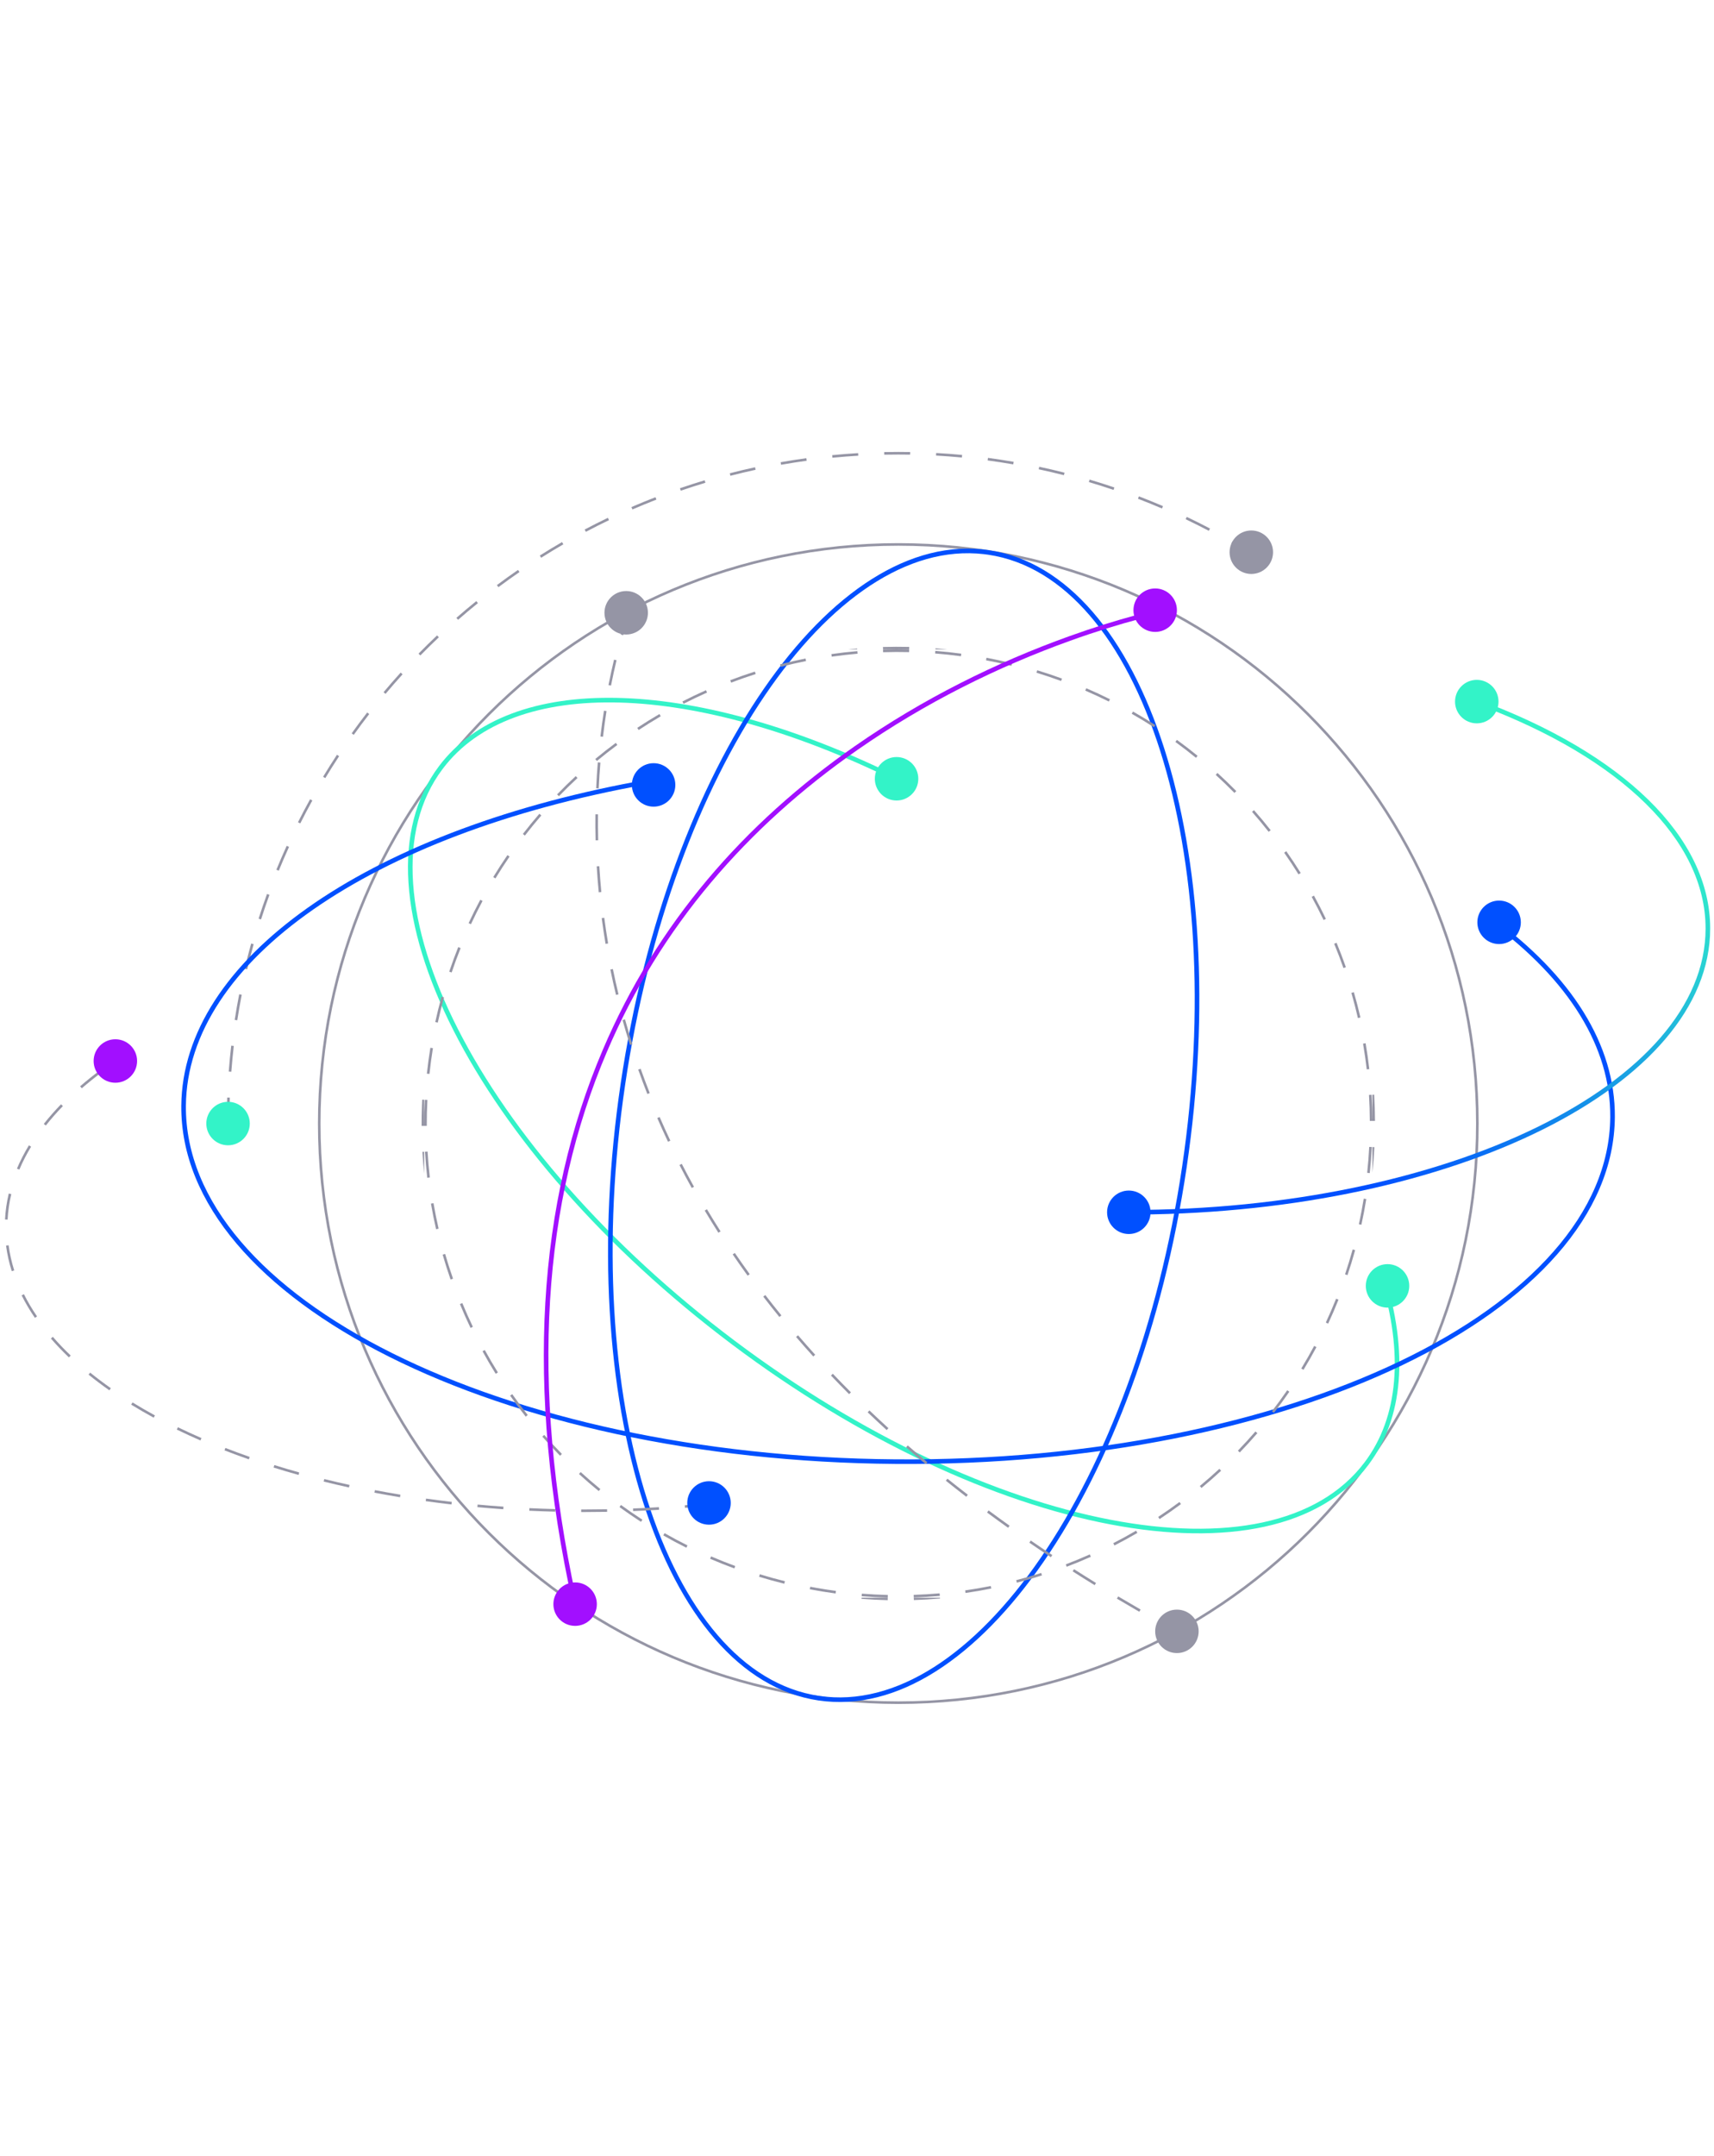 <?xml version="1.0" encoding="UTF-8"?>
<svg xmlns="http://www.w3.org/2000/svg" width="560" height="704" viewBox="0 0 560 704">
  <defs>
    <linearGradient id="it6h9hr6ya" x1="30.285%" x2="81.778%" y1="86.051%" y2="16.361%">
      <stop offset="0%" stop-color="#0050FF"></stop>
      <stop offset="100%" stop-color="#33F3C8"></stop>
    </linearGradient>
  </defs>
  <g fill="none" fill-rule="evenodd">
    <g>
      <g>
        <g>
          <g>
            <path stroke="#9595A5" stroke-width=".848" d="M480.686 218.89c0 104.443-84.704 189.11-189.193 189.11-104.488 0-189.192-84.667-189.192-189.11 0-104.442 84.704-189.11 189.192-189.11 104.489 0 189.193 84.668 189.193 189.11z" transform="translate(-972 -5551) translate(261 5550) translate(711 1) translate(2 148)"></path>
            <path fill="#9595A5" fill-rule="nonzero" d="M72.932 218.89c0-2.825.053-5.644.16-8.456l-.847-.032c-.108 2.822-.161 5.652-.161 8.488h.848zm.644-16.907c.216-2.819.486-5.629.81-8.429l-.843-.097c-.325 2.81-.596 5.632-.812 8.462l.845.064zm1.944-16.819c.432-2.789.918-5.565 1.457-8.329l-.832-.162c-.541 2.774-1.029 5.562-1.463 8.361l.838.13zm3.247-16.633c.649-2.75 1.351-5.487 2.107-8.206l-.817-.227c-.759 2.73-1.464 5.477-2.116 8.238l.826.195zm4.524-16.297c.862-2.69 1.776-5.363 2.74-8.016l-.796-.29c-.97 2.663-1.886 5.346-2.751 8.048l.807.258zm5.79-15.913c1.067-2.612 2.185-5.202 3.353-7.769l-.772-.351c-1.172 2.577-2.295 5.177-3.366 7.8l.785.32zm7.026-15.44c1.267-2.52 2.584-5.014 3.948-7.482l-.742-.41c-1.37 2.477-2.691 4.981-3.964 7.51l.758.382zm8.173-14.789c1.46-2.415 2.966-4.803 4.519-7.16l-.709-.466c-1.558 2.366-3.07 4.763-4.536 7.188l.726.438zm9.303-14.128c1.64-2.294 3.325-4.556 5.054-6.785l-.67-.52c-1.735 2.238-3.427 4.509-5.074 6.811l.69.494zm10.378-13.385c1.814-2.162 3.67-4.289 5.566-6.379l-.628-.57c-1.903 2.099-3.766 4.234-5.587 6.404l.65.545zm11.38-12.545c1.974-2.015 3.987-3.992 6.038-5.93l-.582-.617c-2.059 1.946-4.08 3.93-6.063 5.954l.606.593zm12.324-11.644c2.125-1.858 4.286-3.674 6.48-5.449l-.533-.66c-2.203 1.782-4.372 3.606-6.505 5.47l.558.64zm13.183-10.657c2.26-1.687 4.553-3.33 6.876-4.929l-.48-.699c-2.333 1.605-4.634 3.255-6.903 4.949l.507.68zm13.963-9.604c2.385-1.509 4.8-2.97 7.241-4.385l-.425-.734c-2.451 1.42-4.875 2.888-7.27 4.402l.454.717zm14.606-8.464c2.494-1.32 5.013-2.59 7.557-3.812l-.367-.764c-2.554 1.226-5.083 2.502-7.587 3.826l.397.75zm15.216-7.308c2.588-1.122 5.198-2.193 7.83-3.214l-.307-.79c-2.642 1.024-5.262 2.1-7.86 3.226l.337.778zm15.78-6.12c2.667-.916 5.353-1.78 8.056-2.593l-.244-.812c-2.714.815-5.41 1.683-8.087 2.603l.275.802zm16.223-4.874c2.73-.706 5.474-1.358 8.234-1.958l-.18-.828c-2.77.601-5.526 1.256-8.266 1.964l.212.822zm16.557-3.596c2.775-.49 5.563-.927 8.363-1.31l-.115-.84c-2.81.384-5.61.823-8.396 1.315l.148.835zm16.782-2.298c2.804-.273 5.617-.494 8.438-.66l-.05-.847c-2.832.167-5.656.388-8.47.663l.082.844zm16.921-.998c1.53-.031 3.063-.047 4.597-.047 1.29 0 2.58.011 3.867.034l.015-.848c-1.293-.023-2.586-.034-3.882-.034-1.54 0-3.078.016-4.614.048l.017.847zm16.926.295c2.823.157 5.637.367 8.442.632l.08-.845c-2.816-.265-5.641-.477-8.475-.634l-.047.847zm16.855 1.589c2.8.373 5.59.8 8.368 1.281l.145-.835c-2.789-.483-5.59-.912-8.401-1.287l-.112.84zm16.684 2.888c2.762.59 5.509 1.232 8.24 1.927l.21-.822c-2.743-.698-5.5-1.343-8.273-1.935l-.177.83zm16.393 4.173c2.707.802 5.396 1.657 8.067 2.564l.272-.803c-2.68-.91-5.38-1.769-8.098-2.574l-.24.813zm16.04 5.446c2.636 1.011 5.251 2.073 7.844 3.186l.334-.78c-2.603-1.116-5.228-2.183-7.873-3.198l-.304.792zm15.576 6.684c2.547 1.213 5.071 2.475 7.57 3.786l.393-.75c-2.508-1.317-5.041-2.584-7.599-3.802l-.364.766zm14.998 7.87c2.445 1.407 4.863 2.862 7.253 4.362l.45-.718c-2.398-1.506-4.825-2.966-7.28-4.379l-.423.735z" transform="translate(-972 -5551) translate(261 5550) translate(711 1) translate(2 148)"></path>
            <path fill="#33F3C8" fill-rule="nonzero" d="M141.423 102.19c23.292-30.967 82.243-29.325 147.847 2.47l1.99.973-.663 1.345c-65.83-32.45-125.012-34.417-147.975-3.887-30.435 40.463 12.127 124.123 95.354 186.67 83.227 62.546 175.452 80.18 205.888 39.717 11.09-14.744 12.751-35.614 5.227-60.094l-.231-.742 1.431-.45c7.92 25.223 6.302 46.859-5.229 62.188-31.108 41.358-124.181 23.56-207.987-39.42-83.806-62.982-126.76-147.413-95.652-188.77z" transform="translate(-972 -5551) translate(261 5550) translate(711 1) translate(2 148)"></path>
            <path fill="#0050FF" fill-rule="nonzero" d="M208.27 106.797l.266 1.476c-89.197 16.095-149.424 57.592-149.8 104.828-.495 62.592 103.224 114.422 231.783 115.44 128.558 1.02 233.086-49.16 233.585-111.752.179-22.823-13.522-44.795-38.994-63.593l-.776-.568.884-1.213c26.327 19.184 40.57 41.786 40.387 65.385-.509 63.712-105.816 114.266-235.098 113.241-129.283-1.024-233.775-53.24-233.273-116.952.382-47.692 60.002-89.245 148.35-105.798l2.685-.494z" transform="translate(-972 -5551) translate(261 5550) translate(711 1) translate(2 148)"></path>
            <path fill="#0050FF" fill-rule="nonzero" d="M200.797 205.766c-15.376 103.671 13.395 193.92 64.602 201.508 51.206 7.588 104.934-70.436 120.31-174.107 15.375-103.672-13.396-193.92-64.603-201.508-51.206-7.588-104.934 70.436-120.31 174.107zm120.09-172.623c50.098 7.424 78.608 96.848 63.338 199.804-15.27 102.955-68.508 180.267-118.607 172.843-50.098-7.424-78.607-96.849-63.338-199.804 15.117-101.926 67.447-178.718 117.103-173.04l1.504.197z" transform="translate(-972 -5551) translate(261 5550) translate(711 1) translate(2 148)"></path>
            <path fill="#9595A5" fill-rule="nonzero" d="M230.166 342.721c-2.795.303-5.606.575-8.432.815l.072.845c2.833-.241 5.65-.513 8.45-.816l-.09-.844zm-16.88 1.437c-2.809.175-5.63.32-8.46.433l.034.847c2.837-.114 5.664-.258 8.478-.434l-.053-.846zm-16.939.68c-2.379.043-4.764.065-7.154.065l-1.308-.002-.003.848 1.31.002c2.396 0 4.787-.022 7.17-.065l-.015-.848zm-16.927-.057c-2.83-.07-5.65-.171-8.458-.303l-.04.847c2.815.132 5.641.233 8.477.304l.021-.848zm-16.924-.794c-2.83-.196-5.645-.423-8.445-.681l-.078.844c2.807.259 5.629.486 8.464.683l.059-.846zm-16.883-1.557c-2.82-.326-5.622-.684-8.404-1.073l-.117.84c2.788.39 5.596.748 8.423 1.075l.098-.842zm-16.782-2.35c-2.803-.462-5.582-.957-8.335-1.483l-.16.833c2.76.528 5.547 1.024 8.357 1.487l.138-.836zm-16.629-3.182c-2.78-.609-5.53-1.25-8.245-1.923l-.204.823c2.723.675 5.48 1.318 8.268 1.928l.181-.828zm-16.44-4.082c-2.749-.767-5.458-1.568-8.124-2.403l-.253.81c2.674.837 5.392 1.64 8.15 2.41l.227-.817zm-16.175-5.066c-2.698-.942-5.346-1.92-7.94-2.93l-.307.79c2.603 1.014 5.26 1.995 7.967 2.94l.28-.8zm-15.765-6.153c-2.629-1.143-5.192-2.321-7.687-3.534l-.371.763c2.506 1.218 5.08 2.401 7.72 3.549l.338-.778zm-15.202-7.401c-2.525-1.377-4.966-2.79-7.32-4.24l-.444.723c2.366 1.456 4.82 2.877 7.358 4.261l.406-.744zm-14.399-8.887c-2.363-1.658-4.614-3.353-6.75-5.082l-.534.66c2.151 1.741 4.419 3.447 6.798 5.116l.486-.694zm-13.12-10.669c-2.096-1.997-4.041-4.032-5.832-6.1l-.641.556c1.809 2.088 3.773 4.142 5.887 6.158l.585-.614zm-10.998-12.778c-1.63-2.384-3.06-4.803-4.286-7.25l-.758.38c1.243 2.482 2.692 4.933 4.344 7.349l.7-.479zM2.648 266.84c-.859-2.711-1.47-5.448-1.832-8.204l-.841.11c.368 2.806.991 5.591 1.864 8.35l.809-.256zM.487 250.252c.146-2.791.547-5.566 1.2-8.318l-.825-.196c-.665 2.802-1.073 5.627-1.222 8.47l.847.044zm3.832-16.316c1.067-2.525 2.35-5.024 3.845-7.49l-.725-.439c-1.516 2.5-2.818 5.035-3.9 7.6l.78.33zm8.657-14.403c1.693-2.147 3.55-4.261 5.568-6.339l-.609-.59c-2.037 2.098-3.913 4.234-5.624 6.404l.665.525zm11.755-12.166c2.076-1.796 4.276-3.557 6.594-5.282l-.506-.68c-2.335 1.736-4.55 3.511-6.643 5.321l.555.641z" transform="translate(-972 -5551) translate(261 5550) translate(711 1) translate(2 148)"></path>
            <path fill="url(#it6h9hr6ya)" fill-rule="nonzero" d="M480.753 80.402c47.454 17.501 75.997 44.909 75.997 74.788 0 51.226-83.4 92.592-186.803 93.414l-3.14.012v-1.5c104.126 0 188.443-41.302 188.443-91.926 0-28.813-27.526-55.533-73.614-72.859l-1.402-.522.519-1.407z" transform="translate(-972 -5551) translate(261 5550) translate(711 1) translate(2 148)"></path>
            <path fill="#9595A5" fill-rule="nonzero" d="M288.04 373.725h-8.558l-.029.368c2.858.225 5.715.371 8.569.438l.018-.806zm17.075 0h-8.567l.026.771c2.862-.09 5.718-.26 8.565-.51l-.024-.261zm-25.594-.477c2.85.224 5.69.369 8.52.435l.02-.847c-2.822-.067-5.648-.211-8.475-.433l-.065.845zm25.543-.106l-.073-.845c-2.816.246-5.64.414-8.471.504l.027.848c2.854-.09 5.694-.26 8.517-.507zm-42.487-2.168l.1.02c2.783.527 5.563.976 8.337 1.349l.112-.841c-2.211-.297-4.42-.642-6.627-1.035l-1.764-.324-.158.831zm59.293-.241l-.165-.832c-2.774.555-5.563 1.034-8.365 1.435l.12.84c2.824-.405 5.628-.886 8.41-1.443zm-75.858-3.847c2.708.828 5.452 1.586 8.231 2.272l.205-.823c-2.756-.68-5.486-1.434-8.188-2.26l-.248.811zm92.42-.438l-.259-.808c-2.695.86-5.413 1.644-8.153 2.353l.213.821c2.76-.714 5.493-1.503 8.198-2.366zm-108.43-5.439c2.6 1.122 5.244 2.176 7.926 3.16l.292-.795c-2.66-.977-5.288-2.025-7.883-3.143l-.336.778zm124.404-.644l-.345-.774c-2.585 1.15-5.201 2.23-7.845 3.238l.302.792c2.662-1.014 5.292-2.1 7.888-3.256zm-139.697-6.984c2.464 1.406 4.975 2.747 7.53 4.021l.378-.758c-2.534-1.265-5.031-2.598-7.487-4l-.421.737zm154.9-.814l-.428-.732c-2.444 1.428-4.926 2.789-7.444 4.08l.386.756c2.534-1.3 5.03-2.669 7.486-4.104zm-169.215-8.438c2.295 1.67 4.64 3.281 7.036 4.829l.46-.713c-2.377-1.536-4.71-3.137-6.997-4.801l-.5.685zm183.463-.972l-.506-.681c-2.27 1.685-4.588 3.309-6.948 4.868l.467.708c2.373-1.568 4.703-3.2 6.987-4.895zm-196.699-9.83c2.098 1.915 4.251 3.774 6.458 5.576l.536-.658c-2.191-1.788-4.333-3.637-6.422-5.544l-.572.626zm209.81-1.064l-.577-.621c-2.074 1.924-4.2 3.791-6.376 5.599l.542.652c2.186-1.816 4.324-3.693 6.41-5.63zM175.18 321.12c1.875 2.134 3.81 4.219 5.803 6.25l.606-.593c-1.98-2.019-3.905-4.092-5.772-6.217l-.637.56zm233.632-1.126l-.641-.555c-1.85 2.14-3.759 4.23-5.723 6.265l.61.589c1.973-2.044 3.892-4.144 5.754-6.299zM164.665 307.74c1.634 2.33 3.33 4.615 5.09 6.853l.667-.524c-1.75-2.225-3.438-4.498-5.062-6.815l-.695.486zm254.592-1.28l-.7-.48c-1.601 2.333-3.267 4.62-4.995 6.86l.67.518c1.735-2.248 3.41-4.548 5.025-6.898zm-263.611-13.216c1.37 2.496 2.806 4.954 4.31 7.37l.72-.449c-1.496-2.403-2.925-4.847-4.287-7.329l-.743.408zM428.11 291.9l-.748-.4c-1.335 2.497-2.737 4.954-4.207 7.37l.725.441c1.474-2.423 2.885-4.894 4.23-7.41zm-279.846-14.064c1.087 2.633 2.246 5.233 3.474 7.796l.764-.366c-1.222-2.553-2.374-5.138-3.454-7.753l-.784.323zm287.052-1.435l-.788-.314c-1.05 2.63-2.17 5.229-3.361 7.791l.768.358c1.195-2.57 2.322-5.182 3.38-7.835zM142.622 261.7c.79 2.737 1.655 5.447 2.592 8.128l.8-.28c-.933-2.67-1.792-5.365-2.577-8.083l-.815.235zm298.133-1.473l-.818-.226c-.754 2.734-1.582 5.44-2.482 8.117l.804.27c.902-2.683 1.735-5.404 2.496-8.161zM138.8 245.035c.482 2.81 1.041 5.6 1.675 8.367l.827-.19c-.632-2.756-1.188-5.531-1.666-8.321l-.836.144zm305.593-1.485l-.838-.134c-.222 1.374-.463 2.747-.723 4.119-.268 1.414-.555 2.82-.86 4.222l.828.181c.307-1.406.595-2.821.865-4.244.261-1.382.504-2.763.728-4.144zm-307.538-15.46c.167 2.85.414 5.685.737 8.501l.843-.097c-.323-2.808-.567-5.627-.734-8.454l-.846.05zm-.267 7.13l.001-7.115-.58.034c.138 2.367.332 4.728.58 7.082zm309.61-8.66l-.847-.043c-.144 2.82-.365 5.641-.665 8.461l.844.09c.302-2.844.524-5.681.668-8.508zm.199.01v8.338l-.024.25c.303-2.851.526-5.703.671-8.554l-.647-.034zm-310.45-15.484l-.079 1.716c-.092 2.29-.134 4.576-.125 6.861l.846-.003v-8.542l-.642-.032zm.847.044c-.147 2.854-.214 5.698-.203 8.53l.848-.003c-.01-2.825.056-5.654.202-8.484l-.847-.043zm309.602 6.898c-.013-2.857-.105-5.701-.275-8.53l-.847.051c.17 2.821.26 5.65.274 8.483l.848-.004zm.001-8.547v8.546l.847-.003c-.013-2.865-.106-5.724-.277-8.577l-.57.034zm-307.788-15.337c-.46 2.824-.839 5.644-1.14 8.457l.844.09c.3-2.807.678-5.612 1.133-8.412l-.837-.135zm306.777 6.965c-.327-2.835-.732-5.651-1.213-8.447l-.836.145c.48 2.786.882 5.587 1.206 8.4l.843-.098zm-303.13-23.64c-.754 2.725-1.438 5.487-2.049 8.281l.828.183c.606-2.771 1.286-5.518 2.038-8.238l-.817-.227zm300.227 6.786c-.64-2.78-1.355-5.534-2.144-8.262l-.815.236c.787 2.718 1.498 5.457 2.133 8.216l.826-.19zM147.71 161.28c-1.051 2.63-2.034 5.3-2.947 8.008l.804.271c.905-2.685 1.882-5.34 2.93-7.964l-.787-.315zm290.02 6.55c-.943-2.688-1.958-5.346-3.044-7.972l-.784.324c1.082 2.614 2.091 5.258 3.027 7.928l.8-.28zm-282.817-22.018c-1.338 2.5-2.611 5.046-3.816 7.635l.768.359c1.196-2.568 2.461-5.1 3.796-7.593l-.748-.4zm276.286 6.235c-1.231-2.566-2.532-5.096-3.9-7.588l-.744.409c1.362 2.479 2.656 4.995 3.88 7.545l.764-.366zm-267.41-20.812c-1.609 2.34-3.157 4.73-4.641 7.167l.724.441c1.473-2.42 3.013-4.796 4.616-7.128l-.698-.48zm259.182 5.835c-1.505-2.414-3.075-4.787-4.71-7.115l-.694.487c1.626 2.316 3.188 4.676 4.684 7.077l.72-.449zM174.226 117.73c-1.858 2.148-3.66 4.35-5.402 6.605l.67.518c1.73-2.239 3.522-4.429 5.373-6.568l-.641-.555zm238.937 5.372c-1.758-2.233-3.578-4.419-5.458-6.554l-.637.56c1.869 2.122 3.68 4.297 5.429 6.519l.666-.525zm-227.056-17.665c-2.084 1.93-4.117 3.92-6.096 5.968l.61.59c1.966-2.034 3.988-4.014 6.063-5.937l-.577-.621zm215.814 4.89c-1.992-2.028-4.042-4.003-6.147-5.923l-.572.627c2.092 1.907 4.13 3.871 6.114 5.89l.605-.593zm-202.726-15.75c-2.284 1.693-4.522 3.45-6.711 5.266l.542.652c2.177-1.806 4.402-3.553 6.674-5.237l-.505-.681zm190.086 4.229c-2.2-1.794-4.454-3.53-6.759-5.205l-.498.686c2.288 1.663 4.53 3.39 6.721 5.176l.536-.657zM213.453 85.17c-2.457 1.434-4.875 2.935-7.25 4.502l.467.708c2.362-1.558 4.767-3.052 7.21-4.478l-.427-.732zm162.017 3.596c-2.384-1.538-4.815-3.014-7.294-4.424l-.42.736c2.46 1.4 4.878 2.868 7.254 4.401l.46-.713zM228.657 77.381c-2.602 1.157-5.169 2.384-7.699 3.68l.387.755c2.518-1.29 5.072-2.51 7.657-3.66l-.345-.775zm131.995 2.949c-2.537-1.264-5.118-2.461-7.74-3.59l-.336.778c2.601 1.12 5.168 2.31 7.697 3.57l.379-.758zm-116.014-9.024c-2.714.863-5.4 1.8-8.055 2.81l.301.792c2.644-1.005 5.316-1.937 8.012-2.794l-.258-.808zm100.337 2.274c-2.658-.974-5.355-1.88-8.089-2.713l-.248.81c2.711.828 5.393 1.727 8.044 2.699l.293-.796zm-83.79-6.546c-2.797.559-5.57 1.194-8.32 1.903l.213.821c2.739-.707 5.497-1.338 8.273-1.892l-.167-.832zm59.125-.248l-.158.833c2.79.528 5.556 1.13 8.297 1.804l.204-.823c-2.748-.676-5.53-1.282-8.343-1.814zm-42.203-2.164c-2.843.245-5.67.568-8.477.968l.12.84c2.798-.399 5.61-.72 8.43-.963l-.073-.845zm33.964.829c-2.835-.382-5.664-.685-8.485-.91l-.066.846c2.814.224 5.627.525 8.438.905l.113-.841zm-17.034-1.352c-2.856-.069-5.7-.058-8.532.03l.027.848c2.823-.088 5.653-.098 8.485-.03l.02-.848zm-17.003-.322l-1.71.157-1.165.118 2.899.002-.024-.277zm8.468.277h8.537l.02-.803c-2.865-.069-5.726-.058-8.58.031l.023.772zm17.123 0l3.9-.001c-1.29-.135-2.58-.254-3.871-.356l-.029.357zM203.46 51.096l-.203.533-.206.563-.228.64-.285.823-.333.99-.17.518-.345 1.078-.175.56-.356 1.165-.363 1.222.814.238.181-.614.357-1.186.35-1.129.344-1.07.334-1.013.326-.954.346-.98.4-1.07-.788-.314zm-4.845 16.31c-.64 2.66-1.246 5.427-1.812 8.3l.832.163c.563-2.86 1.167-5.617 1.805-8.265l-.825-.198zm-3.291 16.673c-.432 2.754-.82 5.558-1.159 8.412l.842.1c.338-2.843.724-5.637 1.155-8.38l-.838-.132zm-2.008 16.871c-.23 2.796-.411 5.62-.542 8.472l.847.04c.13-2.843.312-5.657.54-8.443l-.845-.069zm-.782 16.967c-.03 2.813-.009 5.643.062 8.49l.848-.021c-.071-2.837-.091-5.657-.062-8.46l-.848-.009zm.426 16.983c.17 2.814.391 5.637.663 8.47l.845-.082c-.272-2.822-.492-5.635-.662-8.44l-.846.052zm1.626 16.913c.37 2.797.79 5.598 1.26 8.403l.837-.14c-.47-2.796-.888-5.587-1.256-8.374l-.84.11zm2.823 16.783c.566 2.765 1.182 5.53 1.85 8.296l.825-.2c-.666-2.755-1.28-5.51-1.845-8.266l-.83.17zm3.985 16.5c.757 2.717 1.565 5.43 2.424 8.142l.808-.256c-.855-2.702-1.66-5.407-2.415-8.114l-.817.228zm5.123 16.184c.944 2.658 1.937 5.312 2.98 7.96l.788-.31c-1.039-2.64-2.028-5.284-2.968-7.933l-.8.283zm6.225 15.813c1.12 2.587 2.29 5.168 3.507 7.742l.767-.363c-1.214-2.565-2.379-5.137-3.495-7.716l-.779.337zm7.256 15.343c1.287 2.506 2.621 5.006 4.003 7.497l.742-.412c-1.378-2.483-2.708-4.974-3.99-7.473l-.755.388zm8.25 14.878c1.442 2.419 2.93 4.83 4.464 7.231l.715-.456c-1.53-2.395-3.013-4.798-4.451-7.21l-.728.435zm9.133 14.307c1.584 2.325 3.212 4.64 4.884 6.947l.687-.498c-1.667-2.3-3.29-4.608-4.87-6.926l-.7.477zm9.99 13.782c1.714 2.23 3.47 4.45 5.269 6.66l.657-.536c-1.793-2.204-3.545-4.417-5.255-6.64l-.672.516zm10.722 13.18c1.833 2.134 3.706 4.258 5.62 6.371l.628-.569c-1.908-2.108-3.776-4.226-5.604-6.354l-.644.553zm11.397 12.595c1.937 2.035 3.913 4.061 5.926 6.077l.6-.6c-2.008-2.01-3.979-4.031-5.912-6.062l-.614.585zm11.992 12.007c2.033 1.942 4.102 3.874 6.208 5.796l.572-.626c-2.101-1.918-4.166-3.846-6.194-5.783l-.586.613zm12.544 11.453c2.116 1.849 4.267 3.687 6.452 5.516l.545-.65c-2.181-1.825-4.327-3.66-6.439-5.504l-.558.638zm13 10.884c2.191 1.759 4.415 3.508 6.671 5.247l.518-.671c-2.252-1.736-4.471-3.482-6.657-5.238l-.531.662zm13.467 10.384c2.258 1.673 4.547 3.337 6.868 4.992l.492-.69c-2.316-1.652-4.601-3.313-6.855-4.983l-.505.681zm13.813 9.851c2.316 1.59 4.662 3.172 7.037 4.744l.468-.708c-2.371-1.569-4.713-3.147-7.025-4.735l-.48.7zm14.151 9.368c2.369 1.512 4.765 3.015 7.19 4.508l.445-.722c-2.421-1.491-4.814-2.992-7.178-4.501l-.457.715zm14.456 8.908c2.415 1.437 4.857 2.866 7.325 4.286l.423-.735c-2.465-1.418-4.903-2.844-7.314-4.28l-.434.73zm14.688 8.45c1.558.867 3.126 1.73 4.705 2.59l.405-.745c-1.576-.858-3.142-1.72-4.698-2.586l-.412.741z" transform="translate(-972 -5551) translate(261 5550) translate(711 1) translate(2 148)"></path>
            <path fill="#A20FFF" fill-rule="nonzero" d="M378.992 50.516l.281 1.473-.814.167-1.438.314-1.037.237-1.095.258-1.151.28-1.208.303-1.264.324-.652.171c-6.907 1.82-14.606 4.188-22.898 7.17-23.694 8.519-47.388 20.229-69.499 35.623-36.177 25.188-64.482 57.739-81.912 98.6-20.916 49.032-25.273 108.087-10.135 178.105l.464 2.125-1.464.324c-15.755-71.244-11.5-131.316 9.755-181.142 17.549-41.138 46.04-73.903 82.435-99.243 22.227-15.475 46.038-27.243 69.849-35.804 7.956-2.86 15.37-5.16 22.071-6.956l1.61-.424 1.272-.327 1.218-.305 1.161-.283 1.105-.26 1.366-.311 1.138-.247.842-.172z" transform="translate(-972 -5551) translate(261 5550) translate(711 1) translate(2 148)"></path>
            <path fill="#33F3C8" d="M298.03 106.305c0 3.92-3.18 7.099-7.101 7.099-3.922 0-7.102-3.178-7.102-7.099 0-3.92 3.18-7.098 7.102-7.098s7.1 3.178 7.1 7.098M487.595 81.106c0 3.92-3.18 7.098-7.101 7.098-3.923 0-7.102-3.178-7.102-7.098s3.18-7.099 7.102-7.099 7.1 3.178 7.1 7.099" transform="translate(-972 -5551) translate(261 5550) translate(711 1) translate(2 148)"></path>
            <path fill="#0050FF" d="M218.647 108.315c0 3.92-3.18 7.098-7.101 7.098-3.922 0-7.102-3.178-7.102-7.098s3.18-7.099 7.102-7.099 7.101 3.178 7.101 7.099" transform="translate(-972 -5551) translate(261 5550) translate(711 1) translate(2 148)"></path>
            <path fill="#A20FFF" d="M193.004 375.828c0 3.921-3.18 7.099-7.102 7.099s-7.101-3.178-7.101-7.099c0-3.92 3.18-7.098 7.101-7.098 3.922 0 7.102 3.178 7.102 7.098" transform="translate(-972 -5551) translate(261 5550) translate(711 1) translate(2 148)"></path>
            <path fill="#0050FF" d="M373.909 247.866c0 3.92-3.18 7.099-7.102 7.099s-7.101-3.178-7.101-7.099c0-3.92 3.18-7.098 7.101-7.098 3.922 0 7.102 3.178 7.102 7.098" transform="translate(-972 -5551) translate(261 5550) translate(711 1) translate(2 148)"></path>
            <path fill="#A20FFF" d="M382.522 51.253c0 3.92-3.179 7.098-7.101 7.098s-7.102-3.178-7.102-7.098 3.18-7.099 7.102-7.099 7.101 3.179 7.101 7.099" transform="translate(-972 -5551) translate(261 5550) translate(711 1) translate(2 148)"></path>
            <path fill="#33F3C8" d="M458.436 271.897c0 3.92-3.18 7.098-7.102 7.098s-7.101-3.178-7.101-7.098 3.18-7.099 7.101-7.099c3.922 0 7.102 3.178 7.102 7.099" transform="translate(-972 -5551) translate(261 5550) translate(711 1) translate(2 148)"></path>
            <path fill="#0050FF" d="M236.747 342.783c0 3.92-3.18 7.098-7.101 7.098-3.922 0-7.102-3.177-7.102-7.098 0-3.92 3.18-7.098 7.102-7.098s7.101 3.178 7.101 7.098M494.89 153.18c0 3.92-3.18 7.098-7.102 7.098s-7.102-3.178-7.102-7.098 3.18-7.099 7.102-7.099 7.101 3.178 7.101 7.099" transform="translate(-972 -5551) translate(261 5550) translate(711 1) translate(2 148)"></path>
            <path fill="#9595A5" d="M413.93 32.324c0 3.92-3.179 7.098-7.1 7.098-3.923 0-7.103-3.177-7.103-7.098 0-3.92 3.18-7.098 7.102-7.098s7.101 3.178 7.101 7.098M209.693 52.1c0 3.921-3.18 7.1-7.101 7.1-3.922 0-7.102-3.179-7.102-7.1 0-3.92 3.18-7.098 7.102-7.098s7.101 3.178 7.101 7.099M389.624 384.708c0 3.92-3.18 7.098-7.102 7.098-3.921 0-7.101-3.178-7.101-7.098s3.18-7.098 7.101-7.098c3.922 0 7.102 3.178 7.102 7.098" transform="translate(-972 -5551) translate(261 5550) translate(711 1) translate(2 148)"></path>
            <path fill="#A20FFF" d="M42.79 198.466c0 3.92-3.179 7.098-7.1 7.098-3.923 0-7.102-3.178-7.102-7.098s3.18-7.098 7.101-7.098c3.922 0 7.102 3.178 7.102 7.098" transform="translate(-972 -5551) translate(261 5550) translate(711 1) translate(2 148)"></path>
            <path fill="#33F3C8" d="M79.609 218.89c0 3.92-3.18 7.098-7.102 7.098-3.921 0-7.101-3.178-7.101-7.098s3.18-7.098 7.101-7.098c3.923 0 7.102 3.178 7.102 7.098" transform="translate(-972 -5551) translate(261 5550) translate(711 1) translate(2 148)"></path>
          </g>
        </g>
      </g>
    </g>
  </g>
</svg>
